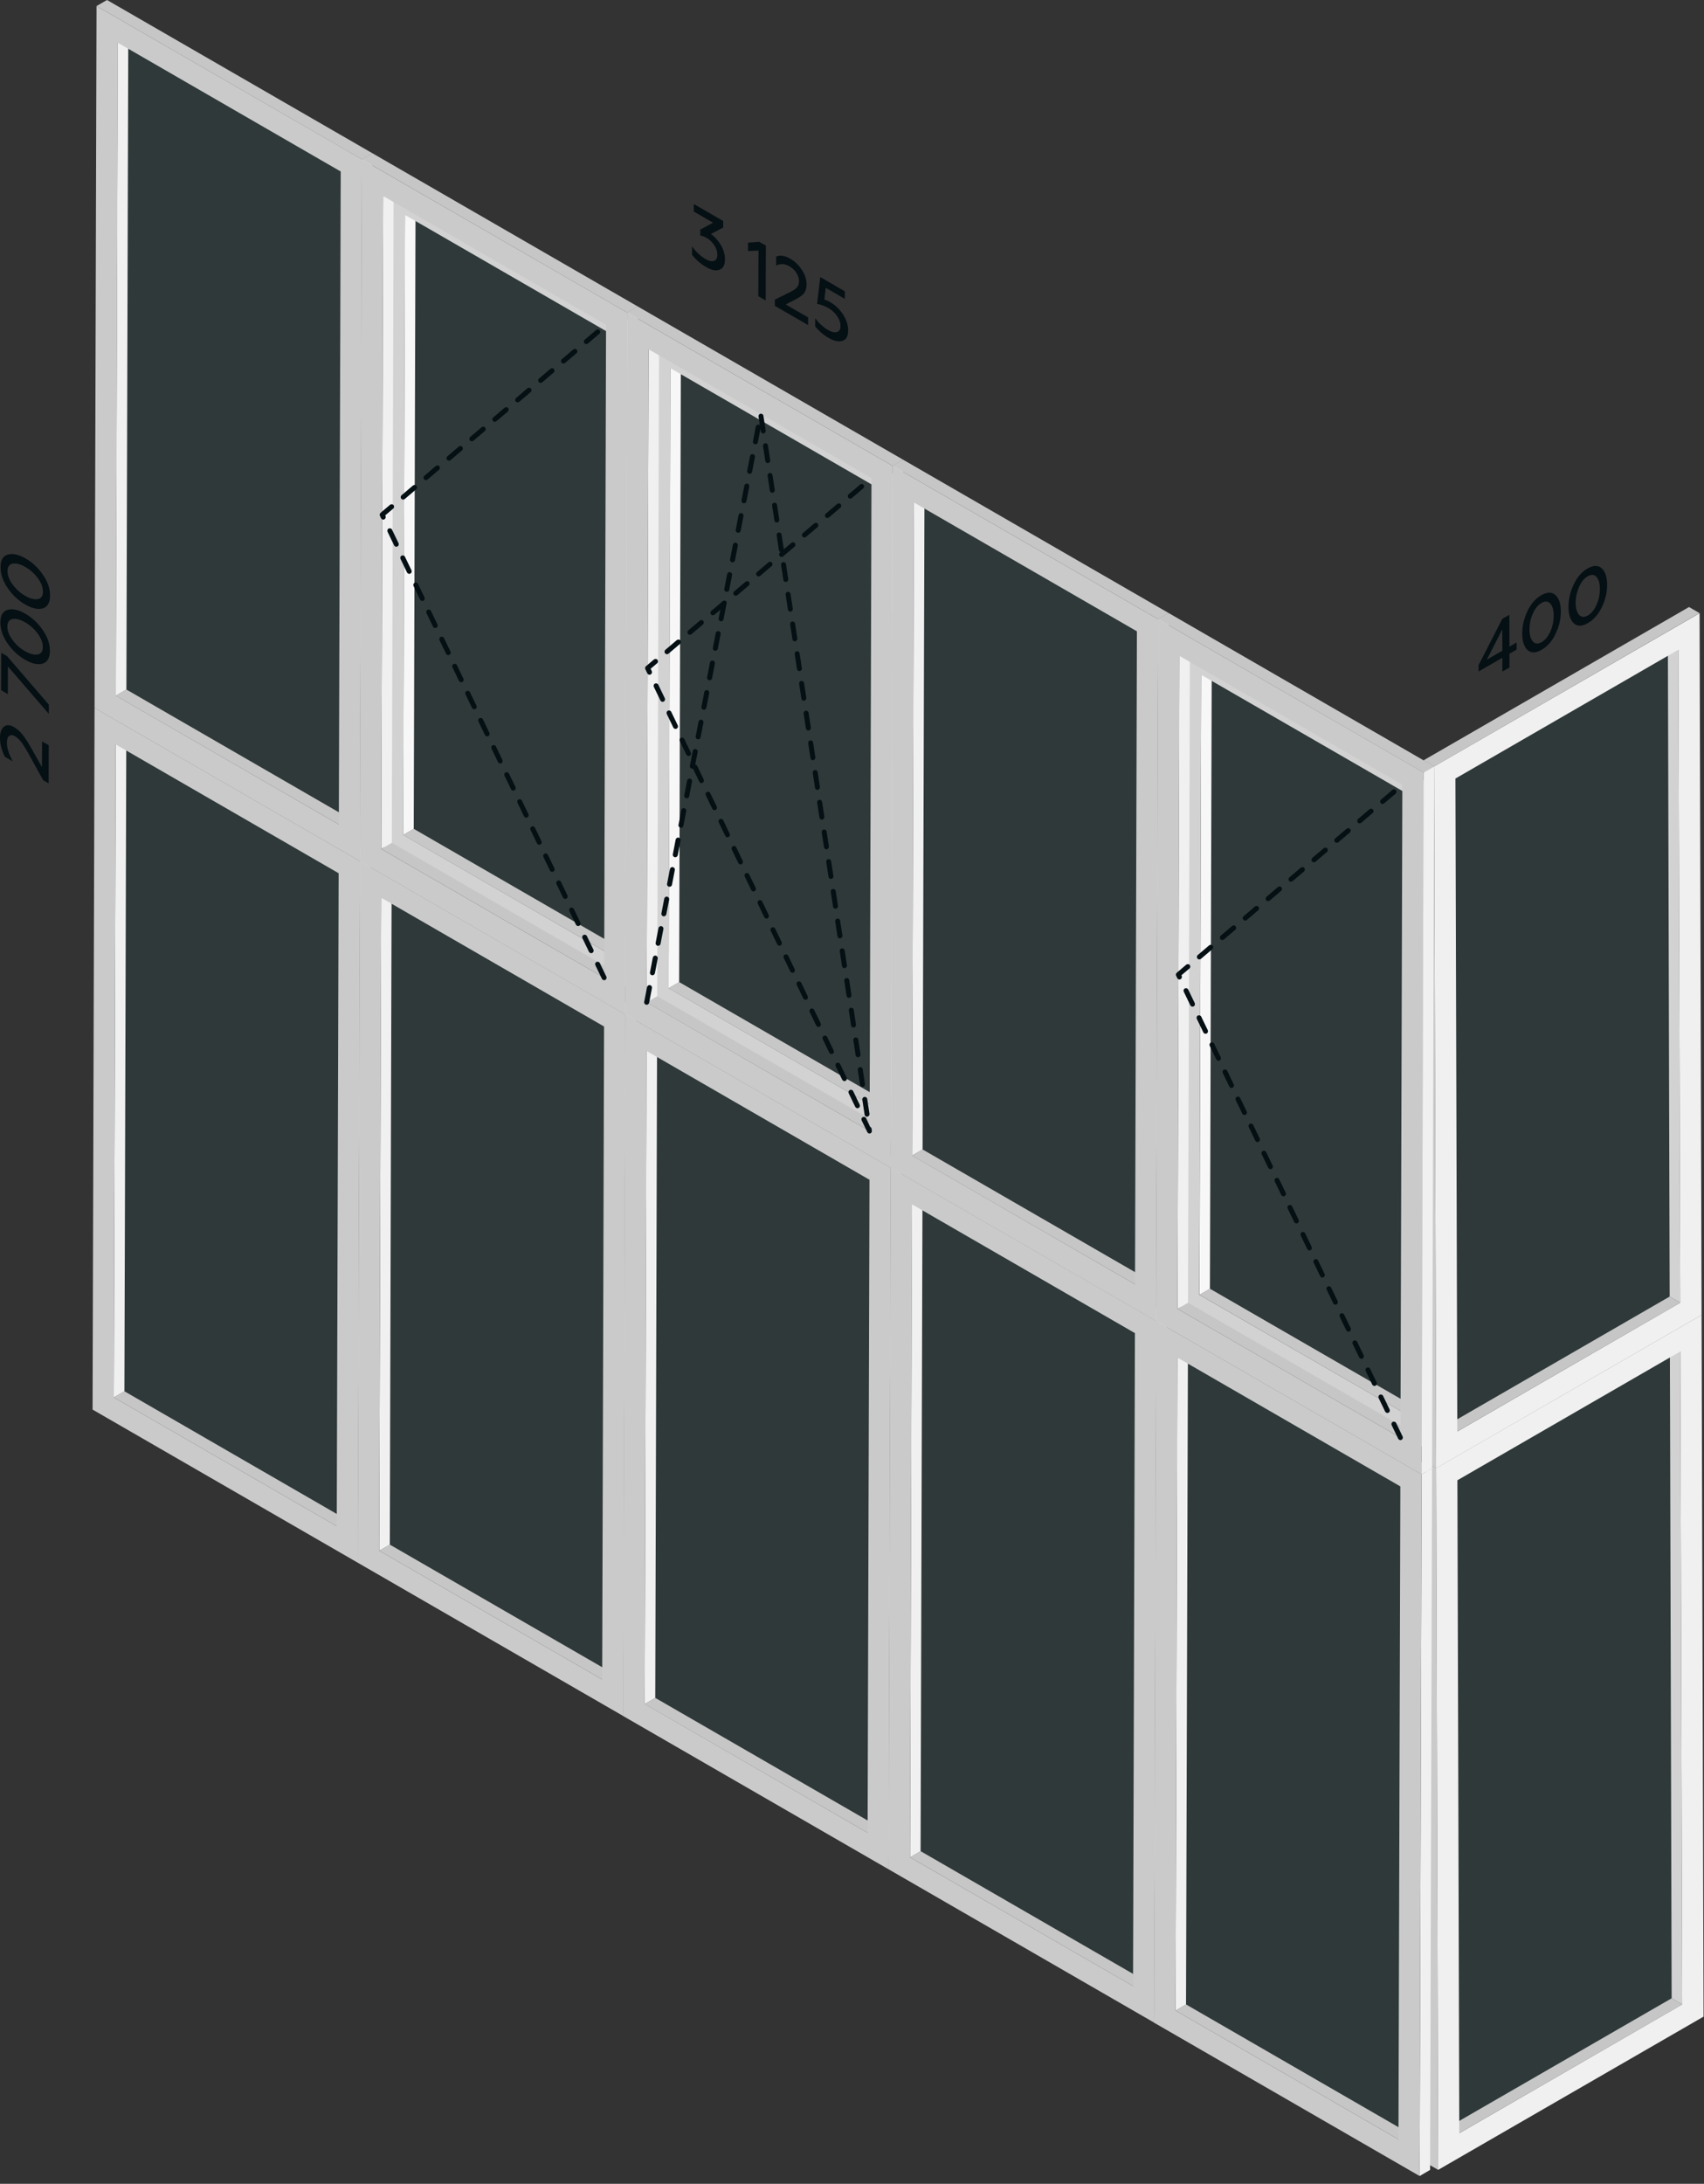 <svg width="185" height="237" viewBox="0 0 185 237" fill="none" xmlns="http://www.w3.org/2000/svg">
<rect x="0" y="0" width="185" height="237" fill="#333333" stroke="none"/>
<g clip-path="url(#clip0_4217_65844)">
<g opacity="0.6">
<g opacity="0.6">
<g opacity="0.6">
<g opacity="0.6">
<path opacity="0.6" d="M157.572 230.999L157.285 230.835L157.08 159.981L157.367 160.146L157.572 230.999Z" fill="#008989"/>
</g>
<g opacity="0.6">
<path opacity="0.6" d="M157.367 160.146L157.08 159.981L181.293 146.004L181.58 146.178L157.367 160.146Z" fill="#008989"/>
</g>
<g opacity="0.6">
<path opacity="0.6" d="M181.58 146.178L181.775 217.031L157.573 230.999L157.367 160.146L181.58 146.178Z" fill="#008989"/>
</g>
</g>
</g>
</g>
<path d="M158.434 231.502L157.285 230.835L181.488 216.867L182.637 217.535L158.434 231.502Z" fill="#C6C6C6"/>
<path d="M182.637 217.534L181.488 216.867L181.293 146.004L182.431 146.67L182.637 217.534Z" fill="#D2D2D2"/>
<path d="M156.135 235.49L154.987 234.824L154.771 158.669L155.92 159.335L156.135 235.49Z" fill="#CACACA"/>
<path d="M155.92 159.336L154.771 158.669L183.589 142.025L184.727 142.692L155.92 159.336Z" fill="#C6C6C6"/>
<path d="M155.92 159.335L184.737 142.702L184.953 218.857L156.135 235.49L155.92 159.335ZM182.635 217.534L182.43 146.67L158.227 160.648L158.432 231.512L182.635 217.534Z" fill="#F0F0F0"/>
<g opacity="0.6">
<g opacity="0.6">
<g opacity="0.6">
<g opacity="0.6">
<path opacity="0.6" d="M37.627 94.277L37.914 94.102L37.709 164.966L37.422 165.13L37.627 94.277Z" fill="#008989"/>
</g>
<g opacity="0.6">
<path opacity="0.6" d="M13.424 80.299L13.711 80.135L37.913 94.102L37.626 94.277L13.424 80.299Z" fill="#008989"/>
</g>
<g opacity="0.6">
<path opacity="0.6" d="M37.626 94.277L37.421 165.13L13.219 151.152L13.424 80.299L37.626 94.277Z" fill="#008989"/>
</g>
</g>
</g>
</g>
<path d="M12.357 151.655L13.506 150.988L37.708 164.966L36.56 165.633L12.357 151.655Z" fill="#C6C6C6"/>
<path d="M12.563 80.801L13.711 80.134L13.506 150.988L12.357 151.654L12.563 80.801Z" fill="#F0F0F0"/>
<path d="M39.083 93.456L40.221 92.79L40.006 168.945L38.867 169.612L39.083 93.456Z" fill="#F0F0F0"/>
<path d="M10.266 76.822L11.404 76.156L40.221 92.79L39.083 93.456L10.266 76.822Z" fill="#C6C6C6"/>
<path d="M10.266 76.822L39.083 93.456L38.868 169.611L10.051 152.978L10.266 76.822ZM36.56 165.632L36.766 94.769L12.563 80.791L12.358 151.655L36.56 165.632Z" fill="#CACACA"/>
<g opacity="0.6">
<g opacity="0.6">
<g opacity="0.6">
<g opacity="0.6">
<path opacity="0.6" d="M66.445 110.911L66.733 110.746L66.527 181.6L66.24 181.764L66.445 110.911Z" fill="#008989"/>
</g>
<g opacity="0.6">
<path opacity="0.6" d="M42.232 96.932L42.52 96.769L66.732 110.746L66.445 110.91L42.232 96.932Z" fill="#008989"/>
</g>
<g opacity="0.6">
<path opacity="0.6" d="M66.445 110.91L66.24 181.763L42.037 167.796L42.232 96.932L66.445 110.91Z" fill="#008989"/>
</g>
</g>
</g>
</g>
<path d="M41.174 168.288L42.322 167.632L66.525 181.6L65.376 182.266L41.174 168.288Z" fill="#C6C6C6"/>
<path d="M41.379 97.435L42.517 96.769L42.323 167.632L41.174 168.289L41.379 97.435Z" fill="#F0F0F0"/>
<path d="M67.889 110.09L69.038 109.423L68.822 185.578L67.674 186.246L67.889 110.09Z" fill="#F0F0F0"/>
<path d="M39.082 93.456L40.22 92.79L69.038 109.424L67.889 110.09L39.082 93.456Z" fill="#C6C6C6"/>
<path d="M39.083 93.456L67.9 110.09L67.684 186.246L38.867 169.611L39.083 93.456ZM65.377 182.266L65.582 111.403L41.38 97.425L41.175 168.289L65.377 182.266Z" fill="#CACACA"/>
<g opacity="0.6">
<g opacity="0.6">
<g opacity="0.6">
<g opacity="0.6">
<path opacity="0.6" d="M95.25 127.544L95.537 127.38L95.342 198.234L95.055 198.398L95.25 127.544Z" fill="#008989"/>
</g>
<g opacity="0.6">
<path opacity="0.6" d="M71.049 113.577L71.336 113.402L95.539 127.381L95.251 127.544L71.049 113.577Z" fill="#008989"/>
</g>
<g opacity="0.6">
<path opacity="0.6" d="M95.251 127.544L95.055 198.398L70.853 184.43L71.048 113.577L95.251 127.544Z" fill="#008989"/>
</g>
</g>
</g>
</g>
<path d="M69.992 184.932L71.141 184.266L95.343 198.233L94.194 198.901L69.992 184.932Z" fill="#C6C6C6"/>
<path d="M70.187 114.069L71.336 113.402L71.141 184.266L69.992 184.933L70.187 114.069Z" fill="#F0F0F0"/>
<path d="M96.708 126.724L97.857 126.057L97.641 202.223L96.492 202.88L96.708 126.724Z" fill="#F0F0F0"/>
<path d="M67.891 110.09L69.039 109.423L97.857 126.057L96.708 126.723L67.891 110.09Z" fill="#C6C6C6"/>
<path d="M67.889 110.09L96.707 126.724L96.491 202.88L67.674 186.246L67.889 110.09ZM94.194 198.901L94.399 128.037L70.197 114.058L69.992 184.922L94.194 198.901Z" fill="#CACACA"/>
<g opacity="0.6">
<g opacity="0.6">
<g opacity="0.6">
<g opacity="0.6">
<path opacity="0.6" d="M124.068 144.178L124.355 144.014L124.16 214.868L123.873 215.042L124.068 144.178Z" fill="#008989"/>
</g>
<g opacity="0.6">
<path opacity="0.6" d="M99.865 130.21L100.152 130.047L124.355 144.014L124.068 144.179L99.865 130.21Z" fill="#008989"/>
</g>
<g opacity="0.6">
<path opacity="0.6" d="M124.068 144.179L123.873 215.042L99.66 201.064L99.866 130.21L124.068 144.179Z" fill="#008989"/>
</g>
</g>
</g>
</g>
<path d="M98.809 201.566L99.947 200.9L124.159 214.878L123.01 215.545L98.809 201.566Z" fill="#C6C6C6"/>
<path d="M99.003 130.703L100.152 130.047L99.947 200.9L98.809 201.567L99.003 130.703Z" fill="#F0F0F0"/>
<path d="M125.524 143.368L126.672 142.702L126.457 218.857L125.309 219.523L125.524 143.368Z" fill="#F0F0F0"/>
<path d="M96.707 126.724L97.856 126.057L126.672 142.702L125.524 143.368L96.707 126.724Z" fill="#C6C6C6"/>
<path d="M96.708 126.724L125.525 143.358L125.31 219.513L96.492 202.879L96.708 126.724ZM123.012 215.544L123.217 144.68L99.015 130.703L98.81 201.567L123.012 215.544Z" fill="#CACACA"/>
<g opacity="0.6">
<g opacity="0.6">
<g opacity="0.6">
<g opacity="0.6">
<path opacity="0.6" d="M152.885 160.823L153.172 160.648L152.967 231.512L152.68 231.676L152.885 160.823Z" fill="#008989"/>
</g>
<g opacity="0.6">
<path opacity="0.6" d="M128.684 146.844L128.971 146.681L153.173 160.648L152.885 160.823L128.684 146.844Z" fill="#008989"/>
</g>
<g opacity="0.6">
<path opacity="0.6" d="M152.886 160.823L152.68 231.676L128.479 217.698L128.684 146.844L152.886 160.823Z" fill="#008989"/>
</g>
</g>
</g>
</g>
<path d="M127.627 218.201L128.765 217.534L152.967 231.512L151.83 232.178L127.627 218.201Z" fill="#C6C6C6"/>
<path d="M127.822 147.347L128.971 146.681L128.765 217.534L127.627 218.201L127.822 147.347Z" fill="#F0F0F0"/>
<path d="M154.343 160.002L155.481 159.335L155.265 235.491L154.127 236.158L154.343 160.002Z" fill="#F0F0F0"/>
<path d="M125.525 143.368L126.674 142.702L155.481 159.335L154.343 160.002L125.525 143.368Z" fill="#C6C6C6"/>
<path d="M125.524 143.368L154.342 160.002L154.126 236.158L125.309 219.523L125.524 143.368ZM151.828 232.178L152.034 161.315L127.832 147.337L127.627 218.201L151.828 232.178Z" fill="#CACACA"/>
<g opacity="0.6">
<g opacity="0.6">
<g opacity="0.6">
<g opacity="0.6">
<path opacity="0.6" d="M37.842 18.121L38.129 17.947L37.924 88.81L37.637 88.975L37.842 18.121Z" fill="#008989"/>
</g>
<g opacity="0.6">
<path opacity="0.6" d="M13.639 4.143L13.926 3.979L38.128 17.947L37.841 18.121L13.639 4.143Z" fill="#008989"/>
</g>
<g opacity="0.6">
<path opacity="0.6" d="M37.841 18.121L37.636 88.975L13.434 74.997L13.639 4.143L37.841 18.121Z" fill="#008989"/>
</g>
</g>
</g>
</g>
<path d="M12.572 75.499L13.721 74.832L37.923 88.81L36.785 89.477L12.572 75.499Z" fill="#C6C6C6"/>
<path d="M12.777 4.646L13.926 3.979L13.721 74.832L12.572 75.499L12.777 4.646Z" fill="#F0F0F0"/>
<path d="M39.297 17.301L40.436 16.634L40.221 92.79L39.082 93.456L39.297 17.301Z" fill="#F0F0F0"/>
<path d="M10.48 0.656L11.619 0L40.436 16.634L39.298 17.3L10.48 0.656Z" fill="#C6C6C6"/>
<path d="M10.481 0.656L39.298 17.29L39.083 93.446L10.266 76.812L10.481 0.656ZM36.786 89.477L36.991 18.613L12.788 4.635L12.583 75.499L36.786 89.477Z" fill="#CACACA"/>
<g opacity="0.6">
<g opacity="0.6">
<g opacity="0.6">
<g opacity="0.6">
<path opacity="0.6" d="M66.946 35.606L66.761 103.886L44.641 91.108L44.825 22.828L66.946 35.606Z" fill="#008989"/>
</g>
<g opacity="0.6">
<path opacity="0.6" d="M66.946 35.606L67.234 35.442L67.049 103.722L66.762 103.886L66.946 35.606Z" fill="#008989"/>
</g>
<g opacity="0.6">
<path opacity="0.6" d="M44.824 22.828L45.111 22.654L67.232 35.442L66.945 35.606L44.824 22.828Z" fill="#008989"/>
</g>
</g>
</g>
</g>
<path d="M43.77 90.615L44.918 89.949L67.9 103.219L66.762 103.886L43.77 90.615Z" fill="#C7C7C7"/>
<path d="M43.964 23.32L45.113 22.654L44.918 89.949L43.77 90.615L43.964 23.32Z" fill="#F7F7F7"/>
<path d="M41.779 19.546L69.14 35.339L68.935 107.659L41.574 91.866L41.779 19.546ZM66.761 103.886L66.956 36.601L43.974 23.331L43.779 90.615L66.761 103.886Z" fill="#D2D2D2"/>
<path d="M41.391 92.133L42.539 91.466L66.742 105.445L65.593 106.111L41.391 92.133Z" fill="#C6C6C6"/>
<path d="M41.596 21.279L42.734 20.613L42.539 91.466L41.391 92.133L41.596 21.279Z" fill="#F0F0F0"/>
<path d="M68.106 33.935L69.254 33.268L69.039 109.423L67.891 110.09L68.106 33.935Z" fill="#F0F0F0"/>
<path d="M39.299 17.3L40.437 16.634L69.254 33.268L68.106 33.934L39.299 17.3Z" fill="#C6C6C6"/>
<path d="M39.297 17.301L68.115 33.935L67.899 110.09L39.082 93.456L39.297 17.301ZM65.592 106.111L65.797 35.247L41.595 21.27L41.389 92.133L65.592 106.111Z" fill="#CACACA"/>
<path d="M65.593 106.378C65.491 106.378 65.398 106.316 65.347 106.223L64.64 104.758C64.578 104.624 64.629 104.46 64.763 104.398C64.896 104.337 65.06 104.388 65.122 104.522L65.829 105.988C65.891 106.121 65.84 106.286 65.706 106.347C65.675 106.378 65.635 106.378 65.593 106.378ZM64.188 103.445C64.086 103.445 63.994 103.383 63.942 103.291L63.235 101.825C63.173 101.691 63.224 101.527 63.358 101.466C63.491 101.404 63.655 101.456 63.717 101.588L64.424 103.055C64.486 103.188 64.435 103.352 64.301 103.414C64.27 103.434 64.23 103.445 64.188 103.445ZM62.773 100.501C62.671 100.501 62.578 100.44 62.527 100.348L61.819 98.881C61.758 98.748 61.809 98.584 61.943 98.522C62.076 98.461 62.24 98.512 62.301 98.645L63.009 100.112C63.071 100.245 63.019 100.409 62.886 100.47C62.855 100.491 62.814 100.501 62.773 100.501ZM61.368 97.558C61.266 97.558 61.173 97.496 61.122 97.404L60.414 95.938C60.353 95.805 60.404 95.64 60.538 95.579C60.671 95.518 60.835 95.569 60.896 95.702L61.604 97.168C61.666 97.302 61.614 97.466 61.481 97.527C61.44 97.558 61.409 97.558 61.368 97.558ZM59.953 94.625C59.85 94.625 59.758 94.564 59.707 94.471L58.999 93.004C58.938 92.871 58.989 92.707 59.122 92.646C59.256 92.584 59.42 92.636 59.481 92.769L60.189 94.236C60.25 94.369 60.199 94.533 60.066 94.595C60.035 94.615 59.994 94.625 59.953 94.625ZM58.548 91.682C58.446 91.682 58.353 91.62 58.302 91.528L57.594 90.061C57.533 89.928 57.584 89.764 57.717 89.703C57.851 89.641 58.015 89.692 58.076 89.826L58.784 91.292C58.845 91.425 58.794 91.59 58.661 91.651C58.62 91.672 58.579 91.682 58.548 91.682ZM57.133 88.739C57.03 88.739 56.938 88.677 56.887 88.585L56.179 87.118C56.117 86.985 56.169 86.821 56.302 86.759C56.435 86.698 56.599 86.749 56.661 86.882L57.369 88.349C57.43 88.482 57.379 88.646 57.246 88.708C57.215 88.728 57.174 88.739 57.133 88.739ZM55.728 85.806C55.625 85.806 55.533 85.744 55.482 85.652L54.774 84.185C54.713 84.052 54.764 83.888 54.897 83.826C55.031 83.765 55.194 83.816 55.256 83.949L55.964 85.416C56.025 85.549 55.974 85.713 55.841 85.775C55.8 85.795 55.759 85.806 55.728 85.806ZM54.313 82.862C54.21 82.862 54.118 82.801 54.066 82.709L53.359 81.242C53.297 81.109 53.349 80.945 53.482 80.883C53.615 80.822 53.779 80.873 53.841 81.006L54.548 82.473C54.61 82.606 54.559 82.77 54.425 82.832C54.395 82.852 54.354 82.862 54.313 82.862ZM52.897 79.919C52.795 79.919 52.703 79.858 52.651 79.765L51.944 78.299C51.882 78.165 51.933 78.001 52.067 77.94C52.2 77.878 52.364 77.93 52.426 78.063L53.133 79.529C53.195 79.663 53.144 79.827 53.01 79.888C52.979 79.909 52.938 79.919 52.897 79.919ZM51.492 76.976C51.39 76.976 51.297 76.914 51.246 76.822L50.539 75.356C50.477 75.222 50.528 75.058 50.662 74.997C50.795 74.935 50.959 74.986 51.021 75.12L51.728 76.586C51.79 76.719 51.739 76.884 51.605 76.945C51.574 76.976 51.533 76.976 51.492 76.976ZM50.077 74.043C49.975 74.043 49.882 73.981 49.831 73.889L49.123 72.423C49.062 72.289 49.113 72.125 49.246 72.064C49.38 72.002 49.544 72.053 49.605 72.187L50.313 73.653C50.375 73.787 50.323 73.951 50.19 74.012C50.159 74.033 50.118 74.043 50.077 74.043ZM48.672 71.1C48.57 71.1 48.477 71.038 48.426 70.946L47.718 69.479C47.657 69.346 47.708 69.182 47.842 69.12C47.975 69.059 48.139 69.11 48.2 69.243L48.908 70.71C48.97 70.843 48.918 71.007 48.785 71.069C48.754 71.089 48.713 71.1 48.672 71.1ZM47.257 68.156C47.154 68.156 47.062 68.095 47.011 68.002L46.303 66.536C46.242 66.403 46.293 66.239 46.426 66.177C46.56 66.116 46.724 66.167 46.785 66.3L47.493 67.767C47.554 67.9 47.503 68.064 47.37 68.126C47.339 68.146 47.298 68.156 47.257 68.156ZM45.852 65.223C45.749 65.223 45.657 65.162 45.606 65.07L44.898 63.603C44.837 63.47 44.888 63.306 45.021 63.244C45.155 63.183 45.319 63.234 45.38 63.367L46.088 64.834C46.149 64.967 46.098 65.131 45.965 65.193C45.924 65.213 45.893 65.223 45.852 65.223ZM44.437 62.28C44.334 62.28 44.242 62.219 44.191 62.126L43.483 60.66C43.422 60.526 43.473 60.362 43.606 60.301C43.739 60.239 43.903 60.291 43.965 60.424L44.673 61.89C44.734 62.024 44.683 62.188 44.55 62.249C44.519 62.27 44.478 62.28 44.437 62.28ZM43.032 59.337C42.929 59.337 42.837 59.275 42.786 59.183L42.078 57.717C42.017 57.583 42.068 57.419 42.201 57.358C42.334 57.296 42.498 57.347 42.56 57.481L43.268 58.947C43.329 59.081 43.278 59.245 43.145 59.306C43.103 59.327 43.062 59.337 43.032 59.337ZM41.617 56.394C41.514 56.394 41.422 56.332 41.37 56.24L41.247 55.983C41.196 55.871 41.227 55.737 41.319 55.655L42.345 54.784C42.458 54.691 42.632 54.702 42.724 54.814C42.816 54.927 42.806 55.101 42.693 55.194L41.822 55.932L41.852 55.994C41.914 56.127 41.863 56.291 41.729 56.353C41.699 56.394 41.657 56.394 41.617 56.394ZM43.77 54.219C43.688 54.219 43.616 54.189 43.565 54.127C43.473 54.014 43.483 53.84 43.596 53.748L44.837 52.691C44.95 52.599 45.124 52.609 45.216 52.722C45.308 52.835 45.298 53.009 45.185 53.102L43.944 54.158C43.893 54.199 43.832 54.219 43.77 54.219ZM46.252 52.107C46.17 52.107 46.098 52.076 46.047 52.015C45.955 51.902 45.965 51.727 46.078 51.635L47.319 50.569C47.431 50.476 47.606 50.487 47.698 50.599C47.79 50.712 47.78 50.886 47.667 50.979L46.426 52.035C46.375 52.086 46.313 52.107 46.252 52.107ZM48.744 49.994C48.662 49.994 48.59 49.964 48.539 49.902C48.447 49.789 48.457 49.615 48.57 49.523L49.81 48.466C49.923 48.374 50.098 48.384 50.19 48.497C50.282 48.61 50.272 48.784 50.159 48.877L48.918 49.933C48.867 49.974 48.805 49.994 48.744 49.994ZM51.226 47.892C51.144 47.892 51.072 47.861 51.021 47.8C50.928 47.687 50.938 47.513 51.051 47.42L52.292 46.364C52.405 46.272 52.58 46.282 52.672 46.395C52.764 46.508 52.754 46.682 52.641 46.774L51.4 47.831C51.349 47.861 51.287 47.892 51.226 47.892ZM53.718 45.779C53.636 45.779 53.564 45.749 53.513 45.687C53.42 45.574 53.431 45.4 53.544 45.308L54.784 44.251C54.897 44.159 55.071 44.169 55.164 44.282C55.256 44.395 55.246 44.569 55.133 44.662L53.892 45.718C53.841 45.759 53.779 45.779 53.718 45.779ZM56.2 43.667C56.117 43.667 56.046 43.636 55.994 43.575C55.902 43.462 55.912 43.287 56.025 43.195L57.266 42.139C57.379 42.047 57.553 42.057 57.645 42.17C57.738 42.282 57.728 42.457 57.615 42.549L56.374 43.605C56.323 43.646 56.261 43.667 56.2 43.667ZM58.692 41.554C58.609 41.554 58.538 41.524 58.486 41.462C58.394 41.349 58.404 41.175 58.517 41.083L59.758 40.026C59.871 39.934 60.045 39.944 60.138 40.057C60.23 40.17 60.22 40.344 60.107 40.436L58.866 41.493C58.815 41.534 58.753 41.554 58.692 41.554ZM61.173 39.452C61.091 39.452 61.02 39.421 60.968 39.36C60.876 39.247 60.886 39.072 60.999 38.98L62.24 37.924C62.353 37.832 62.527 37.842 62.619 37.955C62.712 38.068 62.702 38.242 62.589 38.334L61.348 39.391C61.297 39.421 61.235 39.452 61.173 39.452ZM63.655 37.339C63.573 37.339 63.501 37.309 63.45 37.247C63.358 37.134 63.368 36.96 63.481 36.868L64.722 35.811C64.835 35.719 65.009 35.729 65.101 35.842C65.194 35.955 65.183 36.129 65.07 36.221L63.83 37.278C63.788 37.319 63.717 37.339 63.655 37.339Z" fill="#051014"/>
<g opacity="0.6">
<g opacity="0.6">
<g opacity="0.6">
<g opacity="0.6">
<path opacity="0.6" d="M95.763 52.24L95.578 120.519L73.447 107.741L73.642 39.462L95.763 52.24Z" fill="#008989"/>
</g>
<g opacity="0.6">
<path opacity="0.6" d="M95.762 52.24L96.049 52.076L95.855 120.355L95.578 120.519L95.762 52.24Z" fill="#008989"/>
</g>
<g opacity="0.6">
<path opacity="0.6" d="M73.643 39.462L73.919 39.298L96.05 52.076L95.763 52.24L73.643 39.462Z" fill="#008989"/>
</g>
</g>
</g>
</g>
<path d="M72.586 107.248L73.734 106.582L96.717 119.852L95.578 120.519L72.586 107.248Z" fill="#C7C7C7"/>
<path d="M72.781 39.964L73.919 39.298L73.734 106.583L72.586 107.249L72.781 39.964Z" fill="#F7F7F7"/>
<path d="M70.598 36.18L97.959 51.973L97.753 124.293L70.393 108.5L70.598 36.18ZM95.579 120.519L95.775 53.235L72.792 39.964L72.597 107.249L95.579 120.519Z" fill="#D2D2D2"/>
<path d="M70.207 108.777L71.356 108.111L95.558 122.078L94.409 122.744L70.207 108.777Z" fill="#C6C6C6"/>
<path d="M70.412 37.914L71.55 37.247L71.356 108.11L70.207 108.778L70.412 37.914Z" fill="#F0F0F0"/>
<path d="M96.922 50.568L98.07 49.902L97.856 126.057L96.707 126.724L96.922 50.568Z" fill="#F0F0F0"/>
<path d="M68.106 33.934L69.254 33.268L98.071 49.902L96.922 50.568L68.106 33.934Z" fill="#C6C6C6"/>
<path d="M68.106 33.935L96.923 50.569L96.708 126.724L67.891 110.09L68.106 33.935ZM94.411 122.745L94.616 51.881L70.413 37.903L70.208 108.767L94.411 122.745Z" fill="#CACACA"/>
<path d="M94.41 123.021C94.308 123.021 94.215 122.96 94.164 122.868L93.548 121.596C93.487 121.463 93.538 121.298 93.672 121.237C93.805 121.176 93.969 121.227 94.031 121.361L94.471 122.294C94.554 122.335 94.615 122.406 94.626 122.498L94.656 122.714C94.677 122.848 94.595 122.97 94.471 123.011C94.461 123.011 94.441 123.021 94.41 123.021ZM94.133 121.196C94 121.196 93.887 121.104 93.866 120.96L93.62 119.35C93.6 119.206 93.703 119.063 93.846 119.043C93.99 119.022 94.133 119.124 94.153 119.268L94.4 120.878C94.42 121.021 94.318 121.165 94.174 121.186C94.164 121.186 94.143 121.196 94.133 121.196ZM93.098 120.273C92.994 120.273 92.903 120.212 92.851 120.119L92.144 118.653C92.082 118.519 92.133 118.356 92.267 118.293C92.4 118.232 92.564 118.283 92.626 118.417L93.334 119.884C93.395 120.017 93.344 120.181 93.21 120.242C93.169 120.263 93.138 120.273 93.098 120.273ZM93.641 117.965C93.507 117.965 93.395 117.873 93.375 117.73L93.128 116.12C93.108 115.976 93.21 115.832 93.354 115.812C93.497 115.791 93.641 115.894 93.662 116.038L93.907 117.648C93.928 117.792 93.825 117.935 93.682 117.955C93.672 117.965 93.662 117.965 93.641 117.965ZM91.682 117.33C91.58 117.33 91.487 117.268 91.436 117.176L90.728 115.71C90.667 115.576 90.718 115.412 90.852 115.351C90.985 115.289 91.149 115.341 91.21 115.474L91.918 116.94C91.98 117.073 91.928 117.238 91.795 117.299C91.764 117.33 91.723 117.33 91.682 117.33ZM93.159 114.746C93.026 114.746 92.913 114.653 92.892 114.51L92.646 112.899C92.626 112.756 92.728 112.613 92.872 112.592C93.016 112.571 93.159 112.674 93.179 112.817L93.426 114.428C93.446 114.571 93.344 114.715 93.2 114.736C93.179 114.746 93.169 114.746 93.159 114.746ZM90.277 114.396C90.175 114.396 90.082 114.335 90.031 114.243L89.323 112.776C89.262 112.644 89.313 112.479 89.447 112.418C89.58 112.356 89.744 112.407 89.805 112.54L90.513 114.007C90.575 114.141 90.523 114.304 90.39 114.366C90.349 114.386 90.318 114.396 90.277 114.396ZM92.667 111.515C92.533 111.515 92.421 111.423 92.4 111.279L92.154 109.669C92.133 109.525 92.236 109.382 92.379 109.362C92.523 109.341 92.667 109.444 92.687 109.587L92.933 111.197C92.954 111.341 92.851 111.485 92.708 111.505C92.687 111.515 92.677 111.515 92.667 111.515ZM88.862 111.454C88.759 111.454 88.667 111.392 88.616 111.3L87.908 109.833C87.847 109.7 87.898 109.536 88.031 109.474C88.165 109.413 88.329 109.464 88.39 109.597L89.098 111.064C89.159 111.197 89.108 111.361 88.975 111.423C88.944 111.444 88.903 111.454 88.862 111.454ZM70.208 109.044C70.187 109.044 70.177 109.044 70.156 109.044C70.013 109.013 69.91 108.869 69.941 108.726L70.249 107.126C70.279 106.983 70.423 106.879 70.567 106.911C70.71 106.942 70.813 107.085 70.782 107.229L70.474 108.828C70.444 108.951 70.331 109.044 70.208 109.044ZM87.457 108.51C87.354 108.51 87.262 108.449 87.211 108.356L86.503 106.89C86.442 106.757 86.493 106.592 86.626 106.531C86.76 106.469 86.924 106.521 86.985 106.654L87.693 108.121C87.754 108.254 87.703 108.418 87.57 108.48C87.529 108.5 87.488 108.51 87.457 108.51ZM92.174 108.295C92.041 108.295 91.928 108.203 91.908 108.059L91.662 106.449C91.641 106.306 91.744 106.162 91.887 106.141C92.031 106.121 92.174 106.223 92.195 106.367L92.441 107.977C92.462 108.121 92.359 108.264 92.215 108.285C92.205 108.295 92.185 108.295 92.174 108.295ZM70.833 105.844C70.813 105.844 70.802 105.844 70.782 105.844C70.638 105.813 70.536 105.669 70.567 105.526L70.874 103.927C70.905 103.783 71.049 103.68 71.192 103.711C71.336 103.742 71.438 103.885 71.407 104.029L71.1 105.628C71.069 105.752 70.956 105.844 70.833 105.844ZM86.042 105.577C85.939 105.577 85.847 105.516 85.796 105.424L85.088 103.957C85.026 103.823 85.078 103.66 85.211 103.599C85.344 103.536 85.508 103.588 85.57 103.721L86.278 105.188C86.339 105.321 86.288 105.485 86.155 105.547C86.124 105.567 86.083 105.577 86.042 105.577ZM91.682 105.074C91.549 105.074 91.436 104.982 91.415 104.839L91.169 103.229C91.149 103.085 91.251 102.941 91.395 102.921C91.538 102.901 91.682 103.004 91.703 103.147L91.949 104.757C91.969 104.901 91.867 105.044 91.723 105.064C91.713 105.074 91.703 105.074 91.682 105.074ZM71.448 102.644C71.428 102.644 71.418 102.644 71.397 102.644C71.254 102.613 71.151 102.47 71.182 102.326L71.49 100.727C71.52 100.583 71.664 100.48 71.808 100.511C71.951 100.542 72.054 100.686 72.023 100.829L71.715 102.429C71.695 102.552 71.582 102.644 71.448 102.644ZM84.626 102.634C84.524 102.634 84.432 102.572 84.38 102.48L83.673 101.014C83.611 100.88 83.663 100.716 83.796 100.655C83.929 100.594 84.093 100.645 84.155 100.778L84.862 102.244C84.924 102.377 84.873 102.542 84.739 102.603C84.709 102.624 84.668 102.634 84.626 102.634ZM91.19 101.845C91.056 101.845 90.944 101.752 90.923 101.609L90.677 99.999C90.657 99.855 90.759 99.712 90.903 99.691C91.046 99.67 91.19 99.773 91.21 99.916L91.457 101.527C91.477 101.67 91.374 101.814 91.231 101.834C91.221 101.845 91.21 101.845 91.19 101.845ZM83.222 99.691C83.119 99.691 83.027 99.629 82.975 99.537L82.268 98.07C82.206 97.938 82.258 97.773 82.391 97.712C82.524 97.65 82.688 97.701 82.75 97.834L83.457 99.301C83.519 99.435 83.468 99.598 83.334 99.66C83.304 99.68 83.263 99.691 83.222 99.691ZM72.074 99.445C72.054 99.445 72.043 99.445 72.023 99.445C71.879 99.414 71.777 99.27 71.808 99.127L72.115 97.527C72.146 97.383 72.29 97.281 72.433 97.312C72.577 97.343 72.679 97.486 72.648 97.63L72.341 99.229C72.31 99.352 72.197 99.445 72.074 99.445ZM90.708 98.624C90.575 98.624 90.462 98.532 90.441 98.388L90.195 96.778C90.175 96.634 90.277 96.491 90.421 96.471C90.564 96.45 90.708 96.553 90.728 96.697L90.975 98.306C90.995 98.45 90.892 98.594 90.749 98.614C90.728 98.624 90.718 98.624 90.708 98.624ZM81.806 96.748C81.704 96.748 81.612 96.686 81.56 96.594L80.853 95.127C80.791 94.994 80.842 94.829 80.976 94.768C81.109 94.707 81.273 94.758 81.335 94.892L82.042 96.358C82.104 96.491 82.052 96.655 81.919 96.717C81.888 96.748 81.847 96.748 81.806 96.748ZM72.689 96.235C72.669 96.235 72.659 96.235 72.638 96.235C72.495 96.204 72.392 96.06 72.423 95.917L72.731 94.317C72.761 94.173 72.905 94.071 73.048 94.102C73.192 94.132 73.294 94.276 73.264 94.42L72.956 96.019C72.936 96.153 72.823 96.235 72.689 96.235ZM90.216 95.394C90.082 95.394 89.97 95.302 89.949 95.158L89.703 93.548C89.682 93.405 89.785 93.261 89.928 93.24C90.072 93.22 90.216 93.322 90.236 93.466L90.482 95.076C90.503 95.22 90.4 95.363 90.257 95.383C90.246 95.394 90.226 95.394 90.216 95.394ZM80.401 93.815C80.299 93.815 80.207 93.753 80.155 93.66L79.448 92.194C79.386 92.061 79.437 91.897 79.571 91.835C79.704 91.774 79.868 91.825 79.93 91.958L80.637 93.425C80.699 93.558 80.648 93.723 80.514 93.784C80.483 93.804 80.442 93.815 80.401 93.815ZM73.315 93.035C73.294 93.035 73.284 93.035 73.264 93.035C73.12 93.004 73.018 92.861 73.048 92.717L73.356 91.118C73.387 90.974 73.53 90.871 73.674 90.902C73.817 90.933 73.92 91.076 73.889 91.22L73.582 92.82C73.551 92.943 73.438 93.035 73.315 93.035ZM89.723 92.174C89.59 92.174 89.477 92.081 89.457 91.938L89.211 90.328C89.19 90.184 89.293 90.041 89.436 90.02C89.58 90 89.723 90.102 89.744 90.246L89.99 91.856C90.01 91.999 89.908 92.143 89.764 92.163C89.754 92.174 89.744 92.174 89.723 92.174ZM78.986 90.871C78.883 90.871 78.791 90.81 78.74 90.718L78.032 89.251C77.971 89.118 78.022 88.954 78.156 88.892C78.289 88.831 78.453 88.882 78.514 89.015L79.222 90.482C79.284 90.615 79.232 90.779 79.099 90.841C79.068 90.861 79.027 90.871 78.986 90.871ZM73.93 89.835C73.91 89.835 73.9 89.835 73.879 89.835C73.735 89.805 73.633 89.661 73.664 89.518L73.971 87.918C74.002 87.774 74.146 87.672 74.289 87.702C74.433 87.733 74.535 87.877 74.505 88.02L74.197 89.62C74.176 89.743 74.064 89.835 73.93 89.835ZM89.231 88.954C89.098 88.954 88.985 88.861 88.965 88.718L88.718 87.108C88.698 86.964 88.8 86.82 88.944 86.8C89.088 86.779 89.231 86.882 89.252 87.026L89.498 88.636C89.518 88.779 89.416 88.923 89.272 88.943C89.262 88.954 89.252 88.954 89.231 88.954ZM77.581 87.928C77.479 87.928 77.386 87.867 77.335 87.774L76.627 86.308C76.566 86.174 76.617 86.01 76.751 85.949C76.884 85.887 77.048 85.939 77.109 86.072L77.817 87.538C77.879 87.672 77.827 87.836 77.694 87.897C77.653 87.918 77.622 87.928 77.581 87.928ZM74.556 86.636C74.535 86.636 74.525 86.636 74.505 86.636C74.361 86.605 74.258 86.462 74.289 86.318L74.597 84.718C74.628 84.575 74.771 84.472 74.915 84.503C75.058 84.534 75.161 84.677 75.13 84.821L74.823 86.421C74.802 86.544 74.689 86.636 74.556 86.636ZM88.749 85.723C88.616 85.723 88.503 85.631 88.483 85.487L88.236 83.877C88.216 83.734 88.319 83.59 88.462 83.57C88.606 83.549 88.749 83.652 88.77 83.795L89.016 85.405C89.036 85.549 88.934 85.692 88.79 85.713C88.77 85.723 88.759 85.723 88.749 85.723ZM76.166 84.995C76.063 84.995 75.971 84.933 75.92 84.841L75.243 83.426C75.202 83.436 75.161 83.436 75.12 83.426C74.976 83.395 74.874 83.252 74.904 83.108L75.212 81.508C75.243 81.365 75.386 81.262 75.53 81.293C75.674 81.324 75.776 81.467 75.746 81.611L75.479 82.975C75.571 82.985 75.653 83.036 75.694 83.129L76.402 84.595C76.463 84.728 76.412 84.892 76.279 84.954C76.248 84.985 76.207 84.995 76.166 84.995ZM88.257 82.503C88.124 82.503 88.011 82.411 87.99 82.267L87.744 80.657C87.724 80.513 87.826 80.37 87.97 80.35C88.113 80.329 88.257 80.431 88.277 80.575L88.523 82.185C88.544 82.329 88.442 82.472 88.298 82.493C88.288 82.503 88.267 82.503 88.257 82.503ZM74.761 82.052C74.658 82.052 74.566 81.99 74.515 81.898L73.807 80.431C73.746 80.298 73.797 80.134 73.93 80.073C74.064 80.011 74.228 80.062 74.289 80.196L74.997 81.662C75.058 81.796 75.007 81.96 74.874 82.021C74.833 82.042 74.792 82.052 74.761 82.052ZM75.797 80.237C75.776 80.237 75.766 80.237 75.746 80.237C75.602 80.206 75.499 80.062 75.53 79.919L75.838 78.319C75.868 78.175 76.012 78.073 76.156 78.103C76.299 78.134 76.402 78.278 76.371 78.421L76.063 80.021C76.043 80.144 75.93 80.237 75.797 80.237ZM87.765 79.283C87.631 79.283 87.519 79.191 87.498 79.047L87.252 77.437C87.231 77.293 87.334 77.15 87.478 77.129C87.621 77.109 87.765 77.211 87.785 77.355L88.031 78.965C88.052 79.109 87.949 79.252 87.806 79.273C87.795 79.273 87.775 79.283 87.765 79.283ZM73.346 79.109C73.243 79.109 73.151 79.047 73.1 78.955L72.392 77.488C72.331 77.355 72.382 77.191 72.515 77.129C72.648 77.068 72.812 77.119 72.874 77.252L73.582 78.719C73.643 78.852 73.592 79.016 73.459 79.078C73.428 79.098 73.387 79.109 73.346 79.109ZM76.422 77.027C76.402 77.027 76.391 77.027 76.371 77.027C76.228 76.996 76.125 76.853 76.156 76.709L76.463 75.109C76.494 74.966 76.638 74.863 76.781 74.894C76.925 74.924 77.027 75.068 76.997 75.212L76.689 76.811C76.658 76.945 76.545 77.027 76.422 77.027ZM71.941 76.165C71.838 76.165 71.746 76.104 71.695 76.011L70.987 74.545C70.925 74.412 70.977 74.248 71.11 74.186C71.243 74.125 71.407 74.176 71.469 74.309L72.177 75.776C72.238 75.909 72.187 76.073 72.054 76.135C72.013 76.165 71.972 76.165 71.941 76.165ZM87.272 76.052C87.139 76.052 87.026 75.96 87.006 75.817L86.76 74.207C86.739 74.063 86.842 73.919 86.985 73.899C87.129 73.878 87.272 73.981 87.293 74.125L87.539 75.735C87.559 75.878 87.457 76.022 87.313 76.042C87.303 76.052 87.293 76.052 87.272 76.052ZM77.038 73.827C77.017 73.827 77.007 73.827 76.986 73.827C76.843 73.796 76.74 73.653 76.771 73.509L77.079 71.909C77.109 71.766 77.253 71.663 77.397 71.694C77.54 71.725 77.643 71.868 77.612 72.012L77.304 73.612C77.284 73.735 77.171 73.827 77.038 73.827ZM70.525 73.232C70.423 73.232 70.331 73.171 70.279 73.079L70.064 72.627C70.013 72.514 70.043 72.381 70.136 72.299L70.997 71.571C71.11 71.479 71.284 71.489 71.377 71.602C71.469 71.715 71.459 71.889 71.346 71.981L70.638 72.576L70.761 72.832C70.823 72.966 70.772 73.13 70.638 73.191C70.608 73.222 70.567 73.232 70.525 73.232ZM86.79 72.832C86.657 72.832 86.544 72.74 86.524 72.597L86.278 70.986C86.257 70.843 86.36 70.699 86.503 70.679C86.647 70.658 86.79 70.761 86.811 70.904L87.057 72.514C87.078 72.658 86.975 72.802 86.831 72.822C86.811 72.832 86.801 72.832 86.79 72.832ZM72.413 70.997C72.331 70.997 72.259 70.966 72.207 70.904C72.115 70.792 72.125 70.617 72.238 70.525L73.479 69.469C73.592 69.376 73.766 69.387 73.859 69.499C73.951 69.612 73.941 69.787 73.828 69.879L72.587 70.935C72.546 70.976 72.484 70.997 72.413 70.997ZM77.663 70.627C77.643 70.627 77.632 70.627 77.612 70.627C77.468 70.597 77.366 70.453 77.397 70.31L77.704 68.71C77.735 68.566 77.879 68.464 78.022 68.495C78.166 68.525 78.268 68.669 78.237 68.812L77.93 70.412C77.899 70.535 77.786 70.627 77.663 70.627ZM86.298 69.602C86.165 69.602 86.052 69.51 86.031 69.366L85.785 67.756C85.765 67.612 85.867 67.469 86.011 67.448C86.154 67.428 86.298 67.53 86.319 67.674L86.565 69.284C86.585 69.428 86.483 69.571 86.339 69.592C86.329 69.602 86.308 69.602 86.298 69.602ZM74.904 68.884C74.823 68.884 74.751 68.853 74.699 68.792C74.607 68.679 74.617 68.505 74.73 68.412L75.971 67.356C76.084 67.264 76.258 67.274 76.35 67.387C76.443 67.5 76.433 67.674 76.32 67.766L75.079 68.823C75.028 68.864 74.966 68.884 74.904 68.884ZM78.289 67.428C78.268 67.428 78.258 67.428 78.237 67.428C78.094 67.397 77.991 67.254 78.022 67.11L78.207 66.177L77.571 66.71C77.458 66.802 77.284 66.792 77.192 66.679C77.099 66.566 77.109 66.392 77.222 66.3L78.463 65.243C78.576 65.151 78.75 65.162 78.843 65.274C78.925 65.367 78.925 65.5 78.863 65.592V65.602L78.555 67.202C78.525 67.336 78.412 67.428 78.289 67.428ZM85.806 66.382C85.672 66.382 85.56 66.29 85.539 66.146L85.293 64.536C85.273 64.392 85.375 64.249 85.519 64.228C85.662 64.208 85.806 64.31 85.826 64.454L86.073 66.064C86.093 66.207 85.99 66.351 85.847 66.372C85.837 66.382 85.826 66.382 85.806 66.382ZM79.878 64.659C79.796 64.659 79.725 64.628 79.673 64.567C79.581 64.454 79.591 64.279 79.704 64.187L80.945 63.131C81.058 63.039 81.232 63.049 81.324 63.162C81.417 63.275 81.406 63.449 81.294 63.541L80.053 64.597C80.001 64.638 79.94 64.659 79.878 64.659ZM78.904 64.228C78.884 64.228 78.873 64.228 78.853 64.228C78.709 64.198 78.607 64.054 78.637 63.91L78.945 62.31C78.976 62.167 79.119 62.064 79.263 62.095C79.407 62.126 79.509 62.269 79.478 62.413L79.171 64.013C79.15 64.136 79.037 64.228 78.904 64.228ZM85.314 63.162C85.18 63.162 85.067 63.069 85.047 62.926L84.801 61.316C84.78 61.172 84.883 61.029 85.026 61.008C85.17 60.988 85.314 61.09 85.334 61.234L85.58 62.844C85.601 62.987 85.498 63.131 85.355 63.151C85.344 63.162 85.334 63.162 85.314 63.162ZM82.36 62.557C82.278 62.557 82.206 62.526 82.155 62.464C82.063 62.352 82.073 62.177 82.186 62.085L83.427 61.029C83.54 60.936 83.714 60.947 83.806 61.059C83.898 61.172 83.888 61.346 83.775 61.439L82.534 62.495C82.483 62.536 82.422 62.557 82.36 62.557ZM79.53 61.029C79.509 61.029 79.499 61.029 79.478 61.029C79.335 60.998 79.232 60.854 79.263 60.711L79.571 59.111C79.601 58.967 79.745 58.865 79.889 58.895C80.032 58.926 80.135 59.07 80.104 59.213L79.796 60.813C79.766 60.936 79.653 61.029 79.53 61.029ZM84.852 60.444C84.77 60.444 84.698 60.413 84.647 60.352C84.555 60.239 84.565 60.065 84.678 59.972L84.739 59.921C84.647 59.89 84.586 59.808 84.565 59.706L84.319 58.096C84.298 57.952 84.401 57.808 84.544 57.788C84.688 57.767 84.832 57.87 84.852 58.014L85.098 59.613L85.919 58.916C86.031 58.824 86.206 58.834 86.298 58.947C86.39 59.06 86.38 59.234 86.267 59.326L85.026 60.383C84.975 60.423 84.914 60.444 84.852 60.444ZM87.334 58.331C87.252 58.331 87.18 58.301 87.129 58.239C87.037 58.126 87.047 57.952 87.16 57.86L88.4 56.803C88.513 56.711 88.688 56.721 88.78 56.834C88.872 56.947 88.862 57.121 88.749 57.214L87.508 58.27C87.457 58.311 87.395 58.331 87.334 58.331ZM80.145 57.819C80.124 57.819 80.114 57.819 80.094 57.819C79.95 57.788 79.848 57.644 79.878 57.501L80.186 55.901C80.217 55.757 80.36 55.655 80.504 55.686C80.647 55.716 80.75 55.86 80.719 56.004L80.412 57.603C80.391 57.737 80.278 57.819 80.145 57.819ZM84.339 56.711C84.206 56.711 84.093 56.619 84.073 56.475L83.827 54.865C83.806 54.722 83.909 54.578 84.052 54.558C84.196 54.537 84.339 54.64 84.36 54.783L84.606 56.393C84.627 56.537 84.524 56.68 84.38 56.701C84.37 56.711 84.35 56.711 84.339 56.711ZM89.826 56.219C89.744 56.219 89.672 56.188 89.621 56.127C89.529 56.014 89.539 55.84 89.652 55.747L90.892 54.691C91.005 54.599 91.18 54.609 91.272 54.722C91.364 54.834 91.354 55.009 91.241 55.101L90 56.157C89.949 56.198 89.888 56.219 89.826 56.219ZM80.771 54.619C80.75 54.619 80.74 54.619 80.719 54.619C80.576 54.588 80.473 54.445 80.504 54.301L80.812 52.701C80.842 52.558 80.986 52.455 81.13 52.486C81.273 52.517 81.376 52.66 81.345 52.804L81.037 54.404C81.006 54.527 80.894 54.619 80.771 54.619ZM92.308 54.117C92.226 54.117 92.154 54.086 92.103 54.024C92.01 53.911 92.021 53.737 92.133 53.645L93.375 52.589C93.487 52.496 93.662 52.507 93.754 52.619C93.846 52.732 93.835 52.907 93.723 52.999L92.482 54.055C92.431 54.096 92.369 54.117 92.308 54.117ZM83.847 53.481C83.714 53.481 83.601 53.388 83.581 53.245L83.334 51.635C83.314 51.491 83.416 51.348 83.56 51.327C83.704 51.307 83.847 51.409 83.868 51.553L84.114 53.163C84.134 53.306 84.032 53.45 83.888 53.471C83.878 53.481 83.857 53.481 83.847 53.481ZM81.386 51.419C81.365 51.419 81.355 51.419 81.335 51.419C81.191 51.389 81.088 51.245 81.119 51.102L81.427 49.502C81.458 49.358 81.601 49.256 81.745 49.286C81.888 49.317 81.991 49.461 81.96 49.604L81.653 51.204C81.632 51.327 81.519 51.419 81.386 51.419ZM83.355 50.261C83.222 50.261 83.109 50.168 83.088 50.025L82.842 48.415C82.822 48.271 82.924 48.127 83.068 48.107C83.211 48.087 83.355 48.189 83.375 48.333L83.621 49.943C83.642 50.086 83.539 50.23 83.396 50.25C83.386 50.261 83.375 50.261 83.355 50.261ZM82.011 48.22C81.991 48.22 81.981 48.22 81.96 48.22C81.817 48.189 81.714 48.045 81.745 47.902L82.052 46.302C82.083 46.159 82.227 46.056 82.37 46.087C82.422 46.097 82.463 46.117 82.493 46.148L82.35 45.205C82.329 45.061 82.432 44.918 82.575 44.897C82.719 44.877 82.863 44.979 82.883 45.123L83.129 46.733C83.15 46.876 83.047 47.02 82.904 47.041C82.76 47.061 82.617 46.958 82.596 46.815L82.555 46.548L82.278 48.005C82.258 48.127 82.135 48.22 82.011 48.22Z" fill="#051014"/>
<path d="M4.646 68.382C5.158 69.13 5.425 69.889 5.415 70.648C5.415 71.397 5.148 71.858 4.635 72.022C4.102 72.176 3.466 72.033 2.718 71.602C1.979 71.171 1.343 70.587 0.82 69.828C0.297 69.069 0.041 68.31 0.041 67.551C0.041 66.782 0.308 66.331 0.831 66.187C1.354 66.033 1.99 66.167 2.738 66.597C3.487 67.028 4.123 67.623 4.646 68.382ZM4.092 71.028C4.461 70.956 4.646 70.679 4.646 70.218C4.646 69.746 4.461 69.264 4.092 68.761C3.723 68.259 3.271 67.849 2.728 67.541C2.184 67.223 1.723 67.11 1.354 67.182C0.985 67.254 0.8 67.531 0.8 68.002C0.8 68.464 0.984 68.956 1.364 69.459C1.733 69.961 2.184 70.371 2.728 70.679C3.261 70.976 3.712 71.099 4.092 71.028Z" fill="#051014"/>
<path d="M0.759 71.202L5.302 76.473V77.478L0.861 72.33L0.851 75.335L0.123 74.904L0.133 70.843L0.759 71.202Z" fill="#051014"/>
<path d="M5.292 80.873L5.282 85.016L4.687 84.677L3.169 81.929C2.851 81.344 2.574 80.893 2.338 80.575C2.113 80.278 1.877 80.052 1.631 79.909C1.374 79.755 1.159 79.745 0.995 79.868C0.831 79.991 0.749 80.227 0.749 80.586C0.749 81.17 0.964 81.857 1.385 82.626L0.533 82.134C0.174 81.437 0 80.75 0 80.063C0 79.499 0.144 79.109 0.42 78.873C0.708 78.637 1.077 78.647 1.528 78.914C1.877 79.119 2.195 79.396 2.482 79.765C2.769 80.145 3.107 80.668 3.487 81.355L4.553 83.252L4.564 80.463L5.292 80.873Z" fill="#051014"/>
<path d="M4.665 62.383C5.178 63.131 5.445 63.89 5.434 64.649C5.434 65.408 5.168 65.859 4.655 66.023C4.122 66.177 3.486 66.034 2.737 65.603C1.999 65.172 1.363 64.588 0.84 63.829C0.317 63.07 0.061 62.311 0.061 61.552C0.061 60.783 0.327 60.332 0.85 60.188C1.373 60.034 2.009 60.168 2.758 60.598C3.506 61.019 4.142 61.614 4.665 62.383ZM4.111 65.018C4.481 64.947 4.665 64.67 4.665 64.208C4.665 63.736 4.481 63.254 4.111 62.752C3.742 62.249 3.291 61.839 2.747 61.532C2.204 61.214 1.742 61.101 1.373 61.172C1.004 61.244 0.819 61.521 0.819 61.993C0.819 62.455 1.004 62.947 1.384 63.449C1.753 63.952 2.204 64.362 2.747 64.67C3.27 64.967 3.732 65.09 4.111 65.018Z" fill="#051014"/>
<path d="M78.515 23.987V24.695L77.182 25.392C77.592 25.679 77.951 26.079 78.259 26.592C78.556 27.094 78.71 27.607 78.71 28.13C78.71 28.745 78.515 29.125 78.125 29.268C77.736 29.422 77.254 29.33 76.679 28.992C76.064 28.643 75.551 28.192 75.131 27.648V26.735C75.551 27.33 76.054 27.792 76.628 28.13C76.966 28.325 77.264 28.387 77.51 28.315C77.756 28.233 77.879 28.017 77.879 27.648C77.879 27.299 77.777 26.961 77.551 26.623C77.336 26.284 77.049 26.007 76.679 25.802C76.444 25.669 76.218 25.587 76.023 25.556V24.92L77.418 24.172L75.326 22.962V22.141L78.515 23.987Z" fill="#051014"/>
<path d="M83.149 26.653L83.129 32.612L82.329 32.15L82.349 27.197L81.211 27.248V26.335L82.431 26.243L83.149 26.653Z" fill="#051014"/>
<path d="M85.815 28.089C86.307 28.376 86.718 28.776 87.056 29.289C87.405 29.812 87.569 30.335 87.569 30.858C87.569 31.258 87.477 31.576 87.302 31.812C87.118 32.037 86.83 32.253 86.42 32.468L85.302 33.042L87.733 34.447V35.278L84.123 33.196V32.519L85.754 31.709C86.102 31.545 86.359 31.371 86.523 31.196C86.666 31.022 86.748 30.796 86.748 30.509C86.748 30.212 86.656 29.915 86.461 29.617C86.277 29.32 86.02 29.084 85.723 28.91C85.21 28.612 84.728 28.581 84.267 28.817V27.843C84.708 27.658 85.21 27.74 85.815 28.089Z" fill="#051014"/>
<path d="M91.722 31.617V32.437L89.65 31.238L89.497 32.519C89.702 32.571 89.917 32.663 90.153 32.806C90.707 33.124 91.168 33.576 91.537 34.14C91.896 34.704 92.081 35.278 92.081 35.863C92.081 36.488 91.876 36.868 91.466 36.991C91.055 37.124 90.563 37.021 89.958 36.673C89.404 36.355 88.912 35.934 88.502 35.422V34.55C88.922 35.093 89.394 35.524 89.917 35.822C90.286 36.037 90.604 36.109 90.861 36.037C91.117 35.965 91.25 35.75 91.25 35.381C91.25 35.032 91.138 34.683 90.891 34.324C90.656 33.965 90.338 33.668 89.948 33.442C89.548 33.217 89.138 33.053 88.707 32.981L89.056 30.068L91.722 31.617Z" fill="#051014"/>
<g opacity="0.6">
<g opacity="0.6">
<g opacity="0.6">
<g opacity="0.6">
<path opacity="0.6" d="M157.358 154.854L157.071 154.68L156.865 83.826L157.152 83.99L157.358 154.854Z" fill="#008989"/>
</g>
<g opacity="0.6">
<path opacity="0.6" d="M157.152 83.99L156.865 83.826L181.078 69.848L181.365 70.022L157.152 83.99Z" fill="#008989"/>
</g>
<g opacity="0.6">
<path opacity="0.6" d="M181.365 70.022L181.56 140.876L157.358 154.854L157.152 83.99L181.365 70.022Z" fill="#008989"/>
</g>
</g>
</g>
</g>
<path d="M158.218 155.346L157.07 154.689L181.272 140.712L182.421 141.378L158.218 155.346Z" fill="#C6C6C6"/>
<path d="M182.421 141.378L181.272 140.712L181.078 69.848L182.216 70.515L182.421 141.378Z" fill="#D2D2D2"/>
<path d="M155.921 159.336L154.772 158.669L154.557 82.514L155.705 83.18L155.921 159.336Z" fill="#CACACA"/>
<path d="M155.705 83.18L154.557 82.513L183.374 65.879L184.513 66.536L155.705 83.18Z" fill="#C6C6C6"/>
<path d="M155.705 83.18L184.522 66.546L184.738 142.702L155.921 159.336L155.705 83.18ZM182.42 141.379L182.215 70.515L158.013 84.493L158.217 155.357L182.42 141.379Z" fill="#F0F0F0"/>
<g opacity="0.6">
<g opacity="0.6">
<g opacity="0.6">
<g opacity="0.6">
<path opacity="0.6" d="M124.283 68.022L124.57 67.858L124.375 138.712L124.088 138.876L124.283 68.022Z" fill="#008989"/>
</g>
<g opacity="0.6">
<path opacity="0.6" d="M100.08 54.055L100.367 53.881L124.569 67.859L124.282 68.023L100.08 54.055Z" fill="#008989"/>
</g>
<g opacity="0.6">
<path opacity="0.6" d="M124.282 68.023L124.088 138.876L99.875 124.908L100.08 54.055L124.282 68.023Z" fill="#008989"/>
</g>
</g>
</g>
</g>
<path d="M99.023 125.411L100.162 124.745L124.375 138.722L123.226 139.379L99.023 125.411Z" fill="#C6C6C6"/>
<path d="M99.219 54.547L100.367 53.881L100.162 124.745L99.023 125.411L99.219 54.547Z" fill="#F0F0F0"/>
<path d="M125.74 67.203L126.889 66.536L126.673 142.702L125.525 143.368L125.74 67.203Z" fill="#F0F0F0"/>
<path d="M96.922 50.568L98.071 49.902L126.888 66.536L125.739 67.203L96.922 50.568Z" fill="#C6C6C6"/>
<path d="M96.922 50.568L125.739 67.202L125.524 143.358L96.707 126.724L96.922 50.568ZM123.227 139.379L123.432 68.515L99.23 54.537L99.024 125.401L123.227 139.379Z" fill="#CACACA"/>
<g opacity="0.6">
<g opacity="0.6">
<g opacity="0.6">
<g opacity="0.6">
<path opacity="0.6" d="M153.388 85.518L153.203 153.788L131.082 141.009L131.267 72.73L153.388 85.518Z" fill="#008989"/>
</g>
<g opacity="0.6">
<path opacity="0.6" d="M153.387 85.518L153.674 85.344L153.49 153.623L153.203 153.788L153.387 85.518Z" fill="#008989"/>
</g>
<g opacity="0.6">
<path opacity="0.6" d="M131.268 72.73L131.555 72.566L153.676 85.344L153.388 85.518L131.268 72.73Z" fill="#008989"/>
</g>
</g>
</g>
</g>
<path d="M130.223 140.517L131.36 139.861L154.353 153.131L153.204 153.788L130.223 140.517Z" fill="#C7C7C7"/>
<path d="M130.407 73.233L131.555 72.566L131.36 139.861L130.223 140.517L130.407 73.233Z" fill="#F7F7F7"/>
<path d="M128.233 69.459L155.594 85.252L155.388 157.572L128.027 141.779L128.233 69.459ZM153.204 153.788L153.399 86.503L130.407 73.233L130.211 140.518L153.204 153.788Z" fill="#D2D2D2"/>
<path d="M127.842 142.045L128.979 141.378L153.182 155.357L152.044 156.023L127.842 142.045Z" fill="#C6C6C6"/>
<path d="M128.036 71.192L129.185 70.525L128.979 141.379L127.842 142.046L128.036 71.192Z" fill="#F0F0F0"/>
<path d="M154.556 83.847L155.705 83.18L155.48 159.336L154.342 160.002L154.556 83.847Z" fill="#F0F0F0"/>
<path d="M125.74 67.203L126.888 66.536L155.705 83.18L154.557 83.847L125.74 67.203Z" fill="#C6C6C6"/>
<path d="M125.741 67.203L154.557 83.837L154.343 159.992L125.525 143.358L125.741 67.203ZM152.045 156.023L152.251 85.16L128.048 71.182L127.843 142.046L152.045 156.023Z" fill="#CACACA"/>
<path d="M152.045 156.29C151.943 156.29 151.851 156.228 151.799 156.136L151.091 154.67C151.03 154.536 151.081 154.372 151.215 154.311C151.348 154.249 151.512 154.3 151.574 154.434L152.281 155.9C152.342 156.033 152.291 156.198 152.158 156.259C152.128 156.279 152.086 156.29 152.045 156.29ZM150.63 153.346C150.527 153.346 150.435 153.285 150.384 153.193L149.676 151.726C149.614 151.592 149.666 151.429 149.799 151.368C149.932 151.306 150.097 151.357 150.158 151.49L150.865 152.957C150.928 153.09 150.876 153.254 150.743 153.316C150.712 153.346 150.671 153.346 150.63 153.346ZM149.225 150.414C149.123 150.414 149.03 150.352 148.979 150.26L148.271 148.793C148.21 148.66 148.261 148.496 148.394 148.434C148.528 148.373 148.692 148.424 148.753 148.557L149.461 150.024C149.522 150.157 149.471 150.321 149.337 150.382C149.297 150.404 149.266 150.414 149.225 150.414ZM147.81 147.47C147.707 147.47 147.615 147.409 147.563 147.316L146.856 145.85C146.795 145.717 146.846 145.552 146.979 145.491C147.112 145.43 147.276 145.481 147.338 145.614L148.046 147.08C148.107 147.214 148.056 147.378 147.923 147.44C147.891 147.46 147.85 147.47 147.81 147.47ZM146.405 144.527C146.302 144.527 146.21 144.466 146.159 144.373L145.451 142.907C145.389 142.773 145.44 142.61 145.574 142.547C145.707 142.486 145.872 142.537 145.933 142.671L146.64 144.138C146.702 144.271 146.651 144.435 146.518 144.496C146.477 144.527 146.436 144.527 146.405 144.527ZM144.99 141.594C144.887 141.594 144.795 141.532 144.743 141.44L144.036 139.974C143.974 139.84 144.026 139.676 144.159 139.615C144.292 139.553 144.456 139.605 144.518 139.738L145.226 141.204C145.287 141.337 145.236 141.502 145.102 141.563C145.071 141.584 145.031 141.594 144.99 141.594ZM143.574 138.65C143.472 138.65 143.379 138.589 143.328 138.497L142.621 137.03C142.559 136.897 142.61 136.733 142.743 136.672C142.877 136.61 143.041 136.661 143.103 136.794L143.81 138.261C143.872 138.395 143.82 138.558 143.687 138.62C143.656 138.64 143.615 138.65 143.574 138.65ZM142.169 135.708C142.067 135.708 141.975 135.646 141.924 135.554L141.215 134.087C141.154 133.954 141.205 133.79 141.339 133.728C141.472 133.667 141.636 133.718 141.698 133.851L142.405 135.317C142.466 135.451 142.415 135.615 142.282 135.677C142.252 135.698 142.211 135.708 142.169 135.708ZM140.754 132.775C140.651 132.775 140.559 132.713 140.508 132.62L139.8 131.154C139.739 131.021 139.79 130.856 139.923 130.795C140.056 130.734 140.221 130.785 140.282 130.919L140.99 132.385C141.052 132.518 141.001 132.683 140.867 132.744C140.836 132.764 140.795 132.775 140.754 132.775ZM139.349 129.831C139.247 129.831 139.154 129.77 139.103 129.678L138.396 128.211C138.334 128.077 138.385 127.914 138.518 127.852C138.652 127.79 138.816 127.841 138.877 127.975L139.585 129.442C139.647 129.575 139.595 129.739 139.462 129.801C139.431 129.821 139.39 129.831 139.349 129.831ZM137.934 126.888C137.831 126.888 137.739 126.826 137.688 126.734L136.98 125.268C136.919 125.134 136.97 124.97 137.104 124.909C137.237 124.847 137.401 124.899 137.462 125.032L138.17 126.498C138.231 126.631 138.18 126.796 138.047 126.857C138.016 126.878 137.974 126.888 137.934 126.888ZM136.529 123.944C136.426 123.944 136.334 123.883 136.283 123.791L135.575 122.324C135.513 122.191 135.565 122.027 135.698 121.966C135.831 121.904 135.996 121.955 136.057 122.088L136.764 123.555C136.827 123.689 136.775 123.852 136.642 123.914C136.601 123.944 136.57 123.944 136.529 123.944ZM135.114 121.012C135.012 121.012 134.919 120.95 134.867 120.858L134.16 119.391C134.099 119.258 134.15 119.094 134.283 119.032C134.417 118.971 134.58 119.022 134.642 119.156L135.35 120.622C135.411 120.755 135.36 120.919 135.226 120.981C135.196 121.002 135.155 121.012 135.114 121.012ZM133.708 118.069C133.606 118.069 133.514 118.007 133.462 117.914L132.755 116.449C132.694 116.315 132.745 116.151 132.878 116.089C133.011 116.028 133.175 116.079 133.237 116.213L133.945 117.679C134.006 117.812 133.955 117.977 133.822 118.038C133.78 118.058 133.749 118.069 133.708 118.069ZM132.294 115.125C132.191 115.125 132.099 115.064 132.048 114.972L131.339 113.505C131.278 113.371 131.329 113.208 131.463 113.146C131.596 113.084 131.76 113.135 131.822 113.269L132.529 114.736C132.59 114.869 132.539 115.033 132.406 115.094C132.376 115.115 132.335 115.125 132.294 115.125ZM130.889 112.192C130.785 112.192 130.693 112.131 130.642 112.039L129.935 110.572C129.873 110.439 129.925 110.274 130.058 110.213C130.191 110.152 130.355 110.203 130.417 110.336L131.125 111.802C131.186 111.935 131.135 112.1 131.001 112.161C130.96 112.182 130.919 112.192 130.889 112.192ZM129.473 109.249C129.371 109.249 129.278 109.187 129.227 109.095L128.52 107.628C128.458 107.496 128.509 107.331 128.642 107.27C128.776 107.208 128.94 107.259 129.002 107.392L129.709 108.859C129.771 108.993 129.719 109.156 129.587 109.218C129.555 109.239 129.514 109.249 129.473 109.249ZM128.058 106.306C127.955 106.306 127.863 106.245 127.812 106.152L127.689 105.895C127.638 105.783 127.668 105.65 127.76 105.567L128.786 104.695C128.899 104.603 129.074 104.613 129.166 104.727C129.258 104.839 129.247 105.013 129.135 105.106L128.263 105.844L128.294 105.905C128.355 106.039 128.304 106.203 128.171 106.265C128.14 106.296 128.099 106.306 128.058 106.306ZM130.212 104.121C130.129 104.121 130.058 104.09 130.007 104.029C129.915 103.916 129.925 103.742 130.037 103.65L131.278 102.593C131.391 102.501 131.565 102.511 131.657 102.625C131.75 102.737 131.74 102.911 131.627 103.004L130.386 104.06C130.335 104.1 130.273 104.121 130.212 104.121ZM132.704 102.019C132.622 102.019 132.55 101.988 132.498 101.927C132.406 101.814 132.417 101.639 132.529 101.547L133.77 100.491C133.883 100.399 134.057 100.409 134.15 100.522C134.242 100.635 134.232 100.808 134.119 100.901L132.878 101.957C132.826 101.998 132.765 102.019 132.704 102.019ZM135.185 99.906C135.104 99.906 135.032 99.875 134.98 99.814C134.888 99.701 134.898 99.527 135.012 99.435L136.252 98.378C136.365 98.286 136.539 98.296 136.631 98.409C136.723 98.522 136.713 98.696 136.601 98.789L135.36 99.845C135.309 99.885 135.247 99.906 135.185 99.906ZM137.677 97.793C137.595 97.793 137.524 97.763 137.473 97.701C137.38 97.589 137.39 97.414 137.503 97.322L138.744 96.266C138.857 96.174 139.031 96.184 139.123 96.296C139.216 96.409 139.206 96.583 139.093 96.676L137.852 97.732C137.801 97.773 137.739 97.793 137.677 97.793ZM140.16 95.691C140.077 95.691 140.005 95.66 139.954 95.599C139.862 95.487 139.872 95.312 139.985 95.22L141.226 94.163C141.339 94.071 141.513 94.081 141.606 94.194C141.698 94.307 141.687 94.481 141.574 94.574L140.333 95.63C140.282 95.66 140.221 95.691 140.16 95.691ZM142.651 93.579C142.569 93.579 142.498 93.548 142.446 93.487C142.354 93.374 142.364 93.199 142.477 93.107L143.718 92.051C143.831 91.959 144.005 91.969 144.097 92.082C144.189 92.195 144.179 92.369 144.067 92.461L142.826 93.517C142.774 93.558 142.713 93.579 142.651 93.579ZM145.133 91.466C145.051 91.466 144.979 91.436 144.928 91.374C144.835 91.261 144.846 91.087 144.959 90.995L146.2 89.938C146.312 89.846 146.487 89.856 146.579 89.969C146.671 90.082 146.661 90.256 146.548 90.349L145.308 91.405C145.256 91.446 145.194 91.466 145.133 91.466ZM147.615 89.354C147.533 89.354 147.461 89.323 147.41 89.261C147.318 89.149 147.328 88.974 147.441 88.882L148.681 87.826C148.794 87.734 148.968 87.744 149.061 87.856C149.153 87.969 149.143 88.144 149.03 88.236L147.789 89.292C147.748 89.333 147.677 89.354 147.615 89.354ZM150.107 87.251C150.025 87.251 149.953 87.221 149.902 87.159C149.81 87.046 149.82 86.872 149.932 86.78L151.173 85.723C151.286 85.631 151.46 85.641 151.553 85.754C151.645 85.867 151.635 86.041 151.523 86.134L150.281 87.18C150.23 87.221 150.168 87.251 150.107 87.251Z" fill="#051014"/>
<path d="M163.879 70.177L164.658 69.725V70.495L163.879 70.946V72.443L163.11 72.884V71.387L160.525 72.874V72.187L163.1 67.162L163.868 66.721L163.879 70.177ZM163.11 70.618L163.1 68.31L161.418 71.592L163.11 70.618Z" fill="#051014"/>
<path d="M168.874 64.588C169.263 64.947 169.458 65.531 169.458 66.352C169.458 67.182 169.273 67.992 168.884 68.792C168.515 69.582 168.002 70.156 167.366 70.525C166.73 70.894 166.227 70.894 165.838 70.546C165.459 70.177 165.264 69.592 165.264 68.761C165.264 67.941 165.449 67.131 165.828 66.331C166.207 65.531 166.72 64.947 167.346 64.588C167.991 64.229 168.505 64.229 168.874 64.588ZM168.32 68.526C168.566 67.982 168.678 67.408 168.678 66.803C168.678 66.208 168.556 65.767 168.309 65.5C168.063 65.234 167.745 65.213 167.356 65.439C166.966 65.664 166.648 66.054 166.412 66.608C166.166 67.151 166.054 67.726 166.054 68.32C166.054 68.905 166.176 69.346 166.423 69.623C166.669 69.89 166.977 69.91 167.366 69.695C167.755 69.469 168.073 69.079 168.32 68.526Z" fill="#051014"/>
<path d="M173.899 61.685C174.288 62.044 174.473 62.629 174.484 63.449C174.484 64.28 174.299 65.09 173.909 65.89C173.539 66.68 173.027 67.254 172.391 67.623C171.766 67.982 171.253 67.992 170.863 67.644C170.483 67.284 170.289 66.69 170.289 65.859C170.289 65.039 170.473 64.229 170.853 63.429C171.232 62.629 171.745 62.044 172.371 61.685C173.017 61.326 173.519 61.326 173.899 61.685ZM173.335 65.633C173.571 65.09 173.693 64.516 173.693 63.911C173.693 63.316 173.571 62.875 173.325 62.608C173.078 62.342 172.76 62.321 172.371 62.547C171.981 62.772 171.663 63.162 171.427 63.716C171.192 64.259 171.068 64.834 171.068 65.428C171.068 66.013 171.192 66.454 171.437 66.731C171.683 66.998 172.001 67.018 172.381 66.803C172.781 66.567 173.099 66.177 173.335 65.633Z" fill="#051014"/>
</g>
<defs>
<clipPath id="clip0_4217_65844">
<rect width="184.953" height="237" fill="white"/>
</clipPath>
</defs>
</svg>
